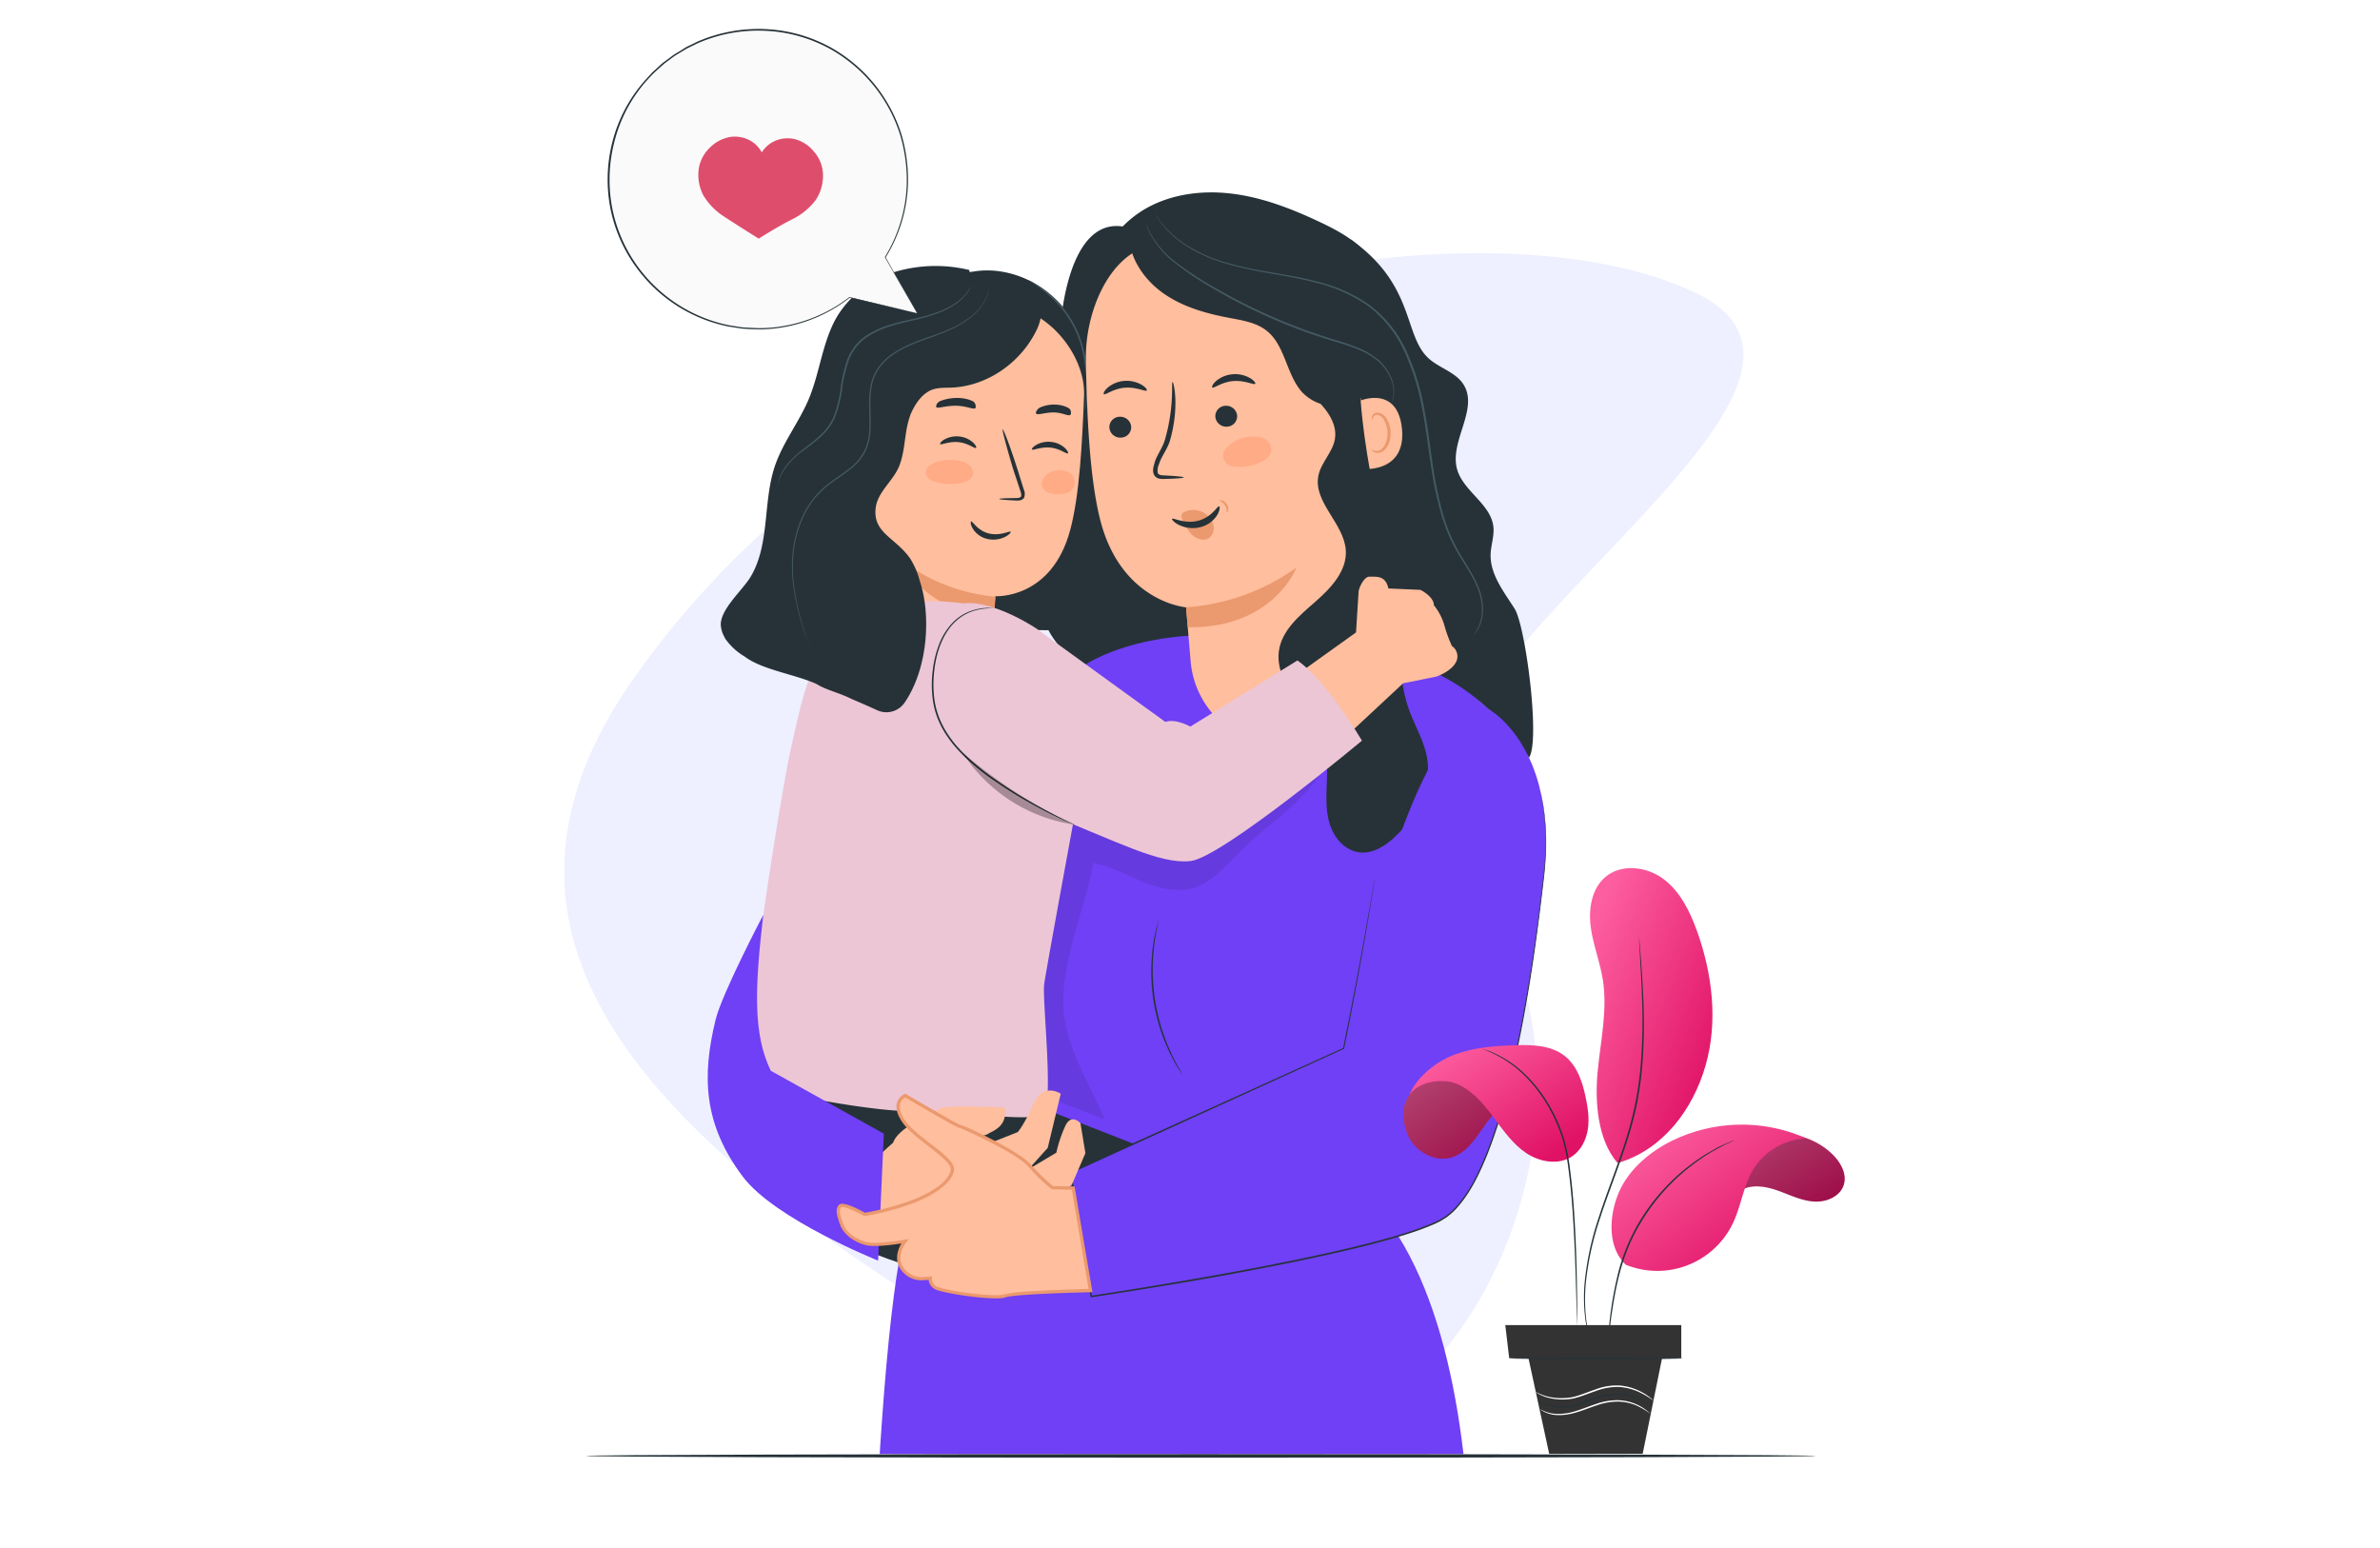 <svg xmlns="http://www.w3.org/2000/svg" fill="none" viewBox="0 0 329 214"><path fill="#eeefff" d="M234.386 40.475c29.869 14.305-52.26 55.874-32.487 79.182 27.921 32.912-3.555 96.937-45.038 77.862-51.893-29.54-99.709-60.151-69.42-103.506C126.218 38.51 204.517 26.17 234.386 40.476"/><g clip-path="url(#a)"><path fill="#263238" d="M143.837 103.87c3.133-2.292 6.63-5.428 5.921-9.215-.61-3.244-4.118-5.266-5.175-8.395-1.4-4.152 1.863-8.232 3.48-12.272 1.748-4.381 1.576-9.258 1.131-13.95-.444-4.692-2.994-13.516-2.196-18.155.799-4.64 2.988-12.028 8.965-10.412l.246 2.236c14.447 10.032 23.713 26.92 24.273 44.237.196 6.128-.659 12.356-3.178 17.955s-6.775 10.543-12.348 13.284q-.5-1.318-1.007-2.637a12.7 12.7 0 0 1-8.436 4.34l1.674-3.714a8.674 8.674 0 0 1-9.085 1.806 4 4 0 0 0 1.88-2.656 4.995 4.995 0 0 1-6.145-2.452"/><path fill="#263238" d="M131.708 40.3l.639-2.128c4.175-1.721 9.198-.502 12.681 2.377s5.555 7.185 6.503 11.6c.949 4.416.867 8.985.673 13.498-.193 4.514-.494 9.043.036 13.536.175 1.489.431 3.053-.121 4.45-.553 1.397-1.982 2.474-3.482 2.955a15.2 15.2 0 0 1-4.674.51c-5.199.005-10.376-.217-15.585-.428-.673-.028-1.425-.095-1.873-.597a2.53 2.53 0 0 1-.448-1.543 118.8 118.8 0 0 1 5.651-44.23"/><path fill="#ffbe9d" d="M149.854 54.728c.244-5.936-5.499-12.487-11.441-12.478l-19.435 1.65-.268 3.17-2.901 39.41s.319 12.845 11.09 13.235c9.673.345 10.199-9.858 10.199-9.863l.474-7.437s7.795.495 10.375-9.176c1.283-4.801 1.647-11.917 1.907-18.511"/><path fill="#263238" d="M147.619 62.665c-.174.151-1.056-.655-2.412-.791s-2.423.434-2.552.253c-.068-.08.125-.36.59-.629a3.44 3.44 0 0 1 2.063-.41 3.33 3.33 0 0 1 1.898.839c.384.362.495.674.413.738m-12.69-.749c-.175.146-1.056-.656-2.413-.797-1.356-.14-2.422.44-2.551.258-.064-.08.125-.36.589-.633a3.48 3.48 0 0 1 2.064-.406 3.33 3.33 0 0 1 1.902.839c.38.362.491.675.409.739m3.204 7.05c-.004-.062.858-.106 2.245-.12.351.003.681-.045.765-.218.083-.172-.004-.535-.136-.892q-.361-1.11-.771-2.332c-.294-.85-1.676-5.62-1.647-6.064.157-.01 1.146 2.628 2.194 5.947q.378 1.227.731 2.344a1.5 1.5 0 0 1 .05 1.168.88.88 0 0 1-.62.374 3 3 0 0 1-.594.012c-1.365-.072-2.22-.133-2.217-.219"/><path fill="#eb996e" d="M137.631 82.484a25.14 25.14 0 0 1-12.801-4.879s2.652 7.214 12.583 7.317z"/><path fill="#263238" d="M134.242 72.085c.197-.103.825 1.234 2.42 1.647 1.596.412 2.948-.407 3.05-.22.054.077-.196.41-.793.71a3.67 3.67 0 0 1-2.508.259 3.2 3.2 0 0 1-1.944-1.419c-.313-.537-.321-.943-.225-.977m.598-15.682c-.222.276-1.257-.318-2.746-.316-1.488.001-2.566.452-2.67.176-.042-.133.019-.61.588-.84a6.3 6.3 0 0 1 2.313-.414c.78-.001 1.525.153 2.13.44.46.238.472.825.385.954m13.126.938c-.276.245-1.099-.322-2.3-.33-1.2-.007-2.228.415-2.441.162-.095-.122.089-.61.553-.844a4.7 4.7 0 0 1 2.029-.404c.714.014 1.386.185 1.91.484.404.248.369.814.249.932"/><path fill="#ffab85" d="M129.534 63.861a5.94 5.94 0 0 1 3.315-.092 2.7 2.7 0 0 1 1.216.609 1.35 1.35 0 0 1 .428 1.238c-.163.673-.92 1.007-1.601 1.141a7.5 7.5 0 0 1-3.835-.234 1.7 1.7 0 0 1-.694-.404 1.096 1.096 0 0 1-.232-1.337c.165-.37.777-.713 1.402-.934m15.599 1.472a2.9 2.9 0 0 1 2.288-.15c.33.101.619.305.827.58.247.36.344.802.27 1.231a1.56 1.56 0 0 1-1.126 1.174c-.87.28-1.814.225-2.645-.155a1.1 1.1 0 0 1-.476-.383 1.4 1.4 0 0 1-.132-1.32 2 2 0 0 1 .986-.967"/><path fill="#455963" d="M149.937 56.597a.8.8 0 0 0 .077-.198q.1-.29.155-.592c.137-.738.203-1.488.199-2.239q.009-1.667-.218-3.319a16 16 0 0 0-.995-3.953 14.4 14.4 0 0 0-2.035-3.533 15 15 0 0 0-2.358-2.354 16.3 16.3 0 0 0-2.366-1.588.7.7 0 0 0-.191-.09q.32.257.671.468.926.623 1.782 1.338a15.8 15.8 0 0 1 2.295 2.358 15 15 0 0 1 1.995 3.473c.49 1.254.824 2.564.996 3.9.164 1.088.254 2.187.27 3.288.02.742-.022 1.485-.124 2.22-.081.537-.18.814-.153.821"/><path fill="#6f40f5" d="M187.737 85.815c.655.38 10.377 5.097 18.14 12.276l-8.876 27.904-8.073 31.392 4.416 13.553c17.386 28.106 7.005 90.821 7.005 90.821h-80.881s.84-73.118 5.728-91.867c0 0 14.914-58.812 18.365-70.226 3.452-11.414 21.185-11.807 21.185-11.807z"/><path fill="#000" d="M140.703 151.672c-.214-6.942-.425-13.911.35-20.815.775-6.903 2.575-13.784 6.133-19.745.876-1.467 1.903-2.918 3.383-3.772 1.866-1.079 4.147-1.053 6.299-.943 4.181.207 8.365.603 12.551.404s8.412-1.005 12.055-3.088l2.698-.078c-1.071 3.098-3.276 5.667-5.684 7.884s-5.069 4.159-7.391 6.47c-1.817 1.818-3.547 3.937-5.996 4.716-2.331.734-4.869.095-7.132-.828s-4.439-2.136-6.835-2.604c-1.141 6.418-4.098 12.537-4.151 19.051-.062 5.905 3.424 10.951 5.711 16.392l-9.185-3.531c-.788-.142-.616 1.239-1.118.605-.501-.634-1.666.623-1.688-.118" filter="url(#b)" opacity=".3" style="mix-blend-mode:overlay"/><path fill="#263238" d="M160.173 127.24a.8.8 0 0 0-.077.212l-.175.62c-.077.271-.163.601-.236.993-.074.392-.185.828-.246 1.327-.062.5-.153 1.037-.195 1.626a49 49 0 0 0-.097 1.876 29 29 0 0 0 .282 4.293c.229 1.42.562 2.821.997 4.191.221.621.419 1.221.652 1.76s.452 1.047.671 1.496.439.845.628 1.193q.232.447.508.868l.351.54q.058.097.133.18a.8.8 0 0 0-.094-.205l-.312-.561c-.142-.238-.31-.538-.487-.891-.176-.354-.396-.745-.593-1.205s-.431-.944-.639-1.494a58 58 0 0 1-.625-1.761 30 30 0 0 1-.972-4.157 29.5 29.5 0 0 1-.307-4.26c.015-.654.019-1.281.075-1.861.057-.58.102-1.124.164-1.619s.147-.911.21-1.325.132-.725.196-.995c.063-.27.096-.457.134-.626q.037-.105.054-.215m49.205-43.09c-1.508-2.374-3.433-4.784-3.32-7.593.053-1.243.509-2.462.387-3.697-.319-3.192-4.186-4.937-5.034-8.03-1.049-3.887 3.056-8.311.882-11.704-1.044-1.625-3.131-2.186-4.618-3.422-3.784-3.139-1.842-10.186-11.008-16.647l-1.305 15.823a405 405 0 0 1 2.666 41.357c7.464.599 16.416 3.951 23.332 14.493 1.6-2.313-.479-18.206-1.982-20.58"/><path fill="#263238" d="M157.587 29.323c3.627-2.392 8.191-3.071 12.508-2.576s8.432 2.089 12.361 3.947c2.204 1.044 4.412 2.206 6.079 3.984 3.047 3.24 3.821 7.943 4.453 12.348.515 3.57 1.008 7.295-.234 10.67a11.07 11.07 0 0 1-6.921 6.614l-34.64-25.366a14.958 14.958 0 0 1 6.394-9.62"/><path fill="#ffbe9d" d="M150.11 49.661c-.124-7.083 3.845-16.107 10.926-15.929l16.587 2.791c5.321.897 9.16 5.01 9.984 10.344.045.263.041-.066.054.136l2.359 42.644a12.743 12.743 0 0 1-11.953 13.402 12.747 12.747 0 0 1-13.481-11.65c-.293-3.427-.631-7.469-.63-7.45.001.017-9.123-.751-11.938-12.365-1.398-5.765-1.772-14.052-1.908-21.923"/><path fill="#eb996e" d="M169.62 70.843c-.068-.033.04-.505-.271-.98-.31-.474-.76-.606-.747-.685.013-.078.14-.062.348.003.272.095.501.283.647.532.154.243.219.533.184.818-.039.216-.126.324-.161.312"/><path fill="#263238" d="M153.354 59.094a1.507 1.507 0 0 0 1.575 1.4 1.444 1.444 0 0 0 1.443-1.482 1.515 1.515 0 0 0-1.575-1.406 1.45 1.45 0 0 0-1.345.922 1.46 1.46 0 0 0-.098.566m-.763-4.614c.205.181 1.274-.759 2.897-.884s2.877.59 3.034.377c.079-.095-.137-.441-.686-.77a4.16 4.16 0 0 0-2.451-.546c-.842.068-1.642.4-2.285.948-.467.423-.61.792-.509.876M168 57.575a1.514 1.514 0 0 0 1.575 1.405 1.44 1.44 0 0 0 1.034-.44 1.44 1.44 0 0 0 .408-1.047 1.51 1.51 0 0 0-1.574-1.4A1.445 1.445 0 0 0 168 57.574m-.419-4.018c.206.18 1.279-.756 2.902-.88 1.623-.125 2.872.585 3.034.372.079-.096-.142-.441-.69-.77a4.16 4.16 0 0 0-2.451-.542 4 4 0 0 0-2.285.948c-.467.423-.605.793-.51.872m-3.942 12.437c-.006-.094-1.021-.19-2.671-.274-.415-.01-.815-.06-.924-.336a2.15 2.15 0 0 1 .18-1.246c.31-1.034 1.156-2.062 1.496-3.197 1.335-4.625.553-8.083.365-8.133-.188-.051.295 3.318-1.044 7.957-.318 1.138-1.149 2.17-1.441 3.207-.117.485-.346 1.04-.081 1.64a1.03 1.03 0 0 0 .73.551q.353.068.71.044c1.664-.047 2.682-.123 2.68-.213"/><path fill="#eb996e" d="M179.193 78.476s-3.138 8.383-14.996 8.232l-.236-2.76a29.7 29.7 0 0 0 15.232-5.472m-15.555-7.666a2.93 2.93 0 0 1 2.842.12 2.7 2.7 0 0 1 1.256 1.679 1.68 1.68 0 0 1-.698 1.809c-.656.377-1.555.118-2.159-.408a6 6 0 0 1-1.361-2 1.7 1.7 0 0 1-.2-.62.55.55 0 0 1 .264-.547"/><path fill="#263238" d="M168.534 70.004c-.239-.116-.981 1.473-2.88 1.974-1.899.502-3.523-.467-3.635-.256-.047.097.26.495.947.84.932.45 1.993.556 2.996.299a3.8 3.8 0 0 0 2.318-1.702c.361-.634.369-1.115.254-1.155"/><path fill="#ffbe9d" d="M187.142 55.863c.099-.349 6.042-3.07 6.664 3.435.601 6.322-5.884 5.605-5.914 5.427s-.75-8.862-.75-8.862"/><path fill="#eb996e" d="M189.624 62.147c.027-.002.117.069.311.137.272.087.567.068.825-.054.642-.308 1.109-1.425 1.034-2.564a3.7 3.7 0 0 0-.453-1.547 1.3 1.3 0 0 0-.907-.77.565.565 0 0 0-.625.362c-.069.184-.016.307-.046.322-.031.016-.146-.094-.118-.357a.68.68 0 0 1 .211-.42.83.83 0 0 1 .594-.218 1.56 1.56 0 0 1 1.242.873c.318.523.504 1.115.542 1.726.084 1.278-.464 2.53-1.351 2.882a1.2 1.2 0 0 1-1.024-.077c-.212-.144-.257-.28-.235-.295"/><path fill="#263238" d="M156.052 32.2a25.384 25.384 0 0 1 34.883 20.174l-2.378 2.333a6.32 6.32 0 0 1-8.484-.415c-2.273-2.44-2.36-6.494-4.97-8.57-1.427-1.14-3.334-1.434-5.136-1.774-3.248-.61-6.521-1.53-9.21-3.448s-4.753-4.99-4.705-8.3"/><path fill="#ffab85" d="M170.291 61.248a5.4 5.4 0 0 1 3.306-.911 2.7 2.7 0 0 1 1.379.418 1.719 1.719 0 0 1 .746 1.347c.014.824-.665 1.396-1.31 1.718a6.74 6.74 0 0 1-3.917.658 1.7 1.7 0 0 1-.799-.298 1.44 1.44 0 0 1-.576-1.494c.072-.478.599-1.026 1.172-1.429"/><path fill="#263238" d="M179.201 96.789c-1.455-1.986-2.745-4.324-2.415-6.784.384-2.854 2.83-4.907 4.995-6.789s4.435-4.275 4.259-7.146c-.246-3.741-4.557-6.674-3.785-10.343.38-1.827 1.969-3.211 2.277-5.038.396-2.387-1.473-4.498-3.235-6.157-1.763-1.659-3.713-3.639-3.554-6.073L188 48.234c-.717 13.058 3.951 25.78 5.128 38.803.334 3.758.389 7.61 1.677 11.152.802 2.2 2.083 4.265 2.47 6.595.67 3.939-1.374 7.925-4.25 10.71-1.388 1.357-3.196 2.567-5.118 2.324s-3.341-1.826-3.985-3.599-.6-3.704-.526-5.588.164-3.804-.37-5.611c-.654-2.345-2.37-4.246-3.825-6.231"/><path fill="#455963" d="M192.34 55.787a.4.4 0 0 0 .052-.103c.031-.074.078-.176.128-.319a4 4 0 0 0 .198-1.293 5.3 5.3 0 0 0-.462-2.019 6.8 6.8 0 0 0-1.611-2.227 10.2 10.2 0 0 0-2.839-1.728 37 37 0 0 0-3.604-1.227 78.6 78.6 0 0 1-15.912-6.908 45.6 45.6 0 0 1-5.941-3.875 12.8 12.8 0 0 1-3.144-3.55 9 9 0 0 1-.563-1.166l-.125-.316a.5.5 0 0 0-.052-.105c.149.57.372 1.12.662 1.632a12.5 12.5 0 0 0 3.118 3.633 44.4 44.4 0 0 0 5.923 3.944 75 75 0 0 0 7.773 3.921 76 76 0 0 0 8.2 3.02q1.825.508 3.588 1.2c1.023.4 1.974.964 2.814 1.67a6.66 6.66 0 0 1 1.605 2.148c.288.618.455 1.286.49 1.968a4.7 4.7 0 0 1-.298 1.7"/><path fill="#455963" d="M203.699 87.746q.08-.073.148-.154.21-.222.383-.475a5.1 5.1 0 0 0 .75-2.303 7.95 7.95 0 0 0-.635-3.746c-.542-1.388-1.5-2.812-2.457-4.407a24 24 0 0 1-2.404-5.577 50.4 50.4 0 0 1-1.424-6.848c-.368-2.44-.659-5.02-1.158-7.668a33.7 33.7 0 0 0-2.443-7.949 16.6 16.6 0 0 0-5.171-6.485 21.2 21.2 0 0 0-7.066-3.174c-2.399-.644-4.724-1-6.885-1.385a53 53 0 0 1-5.943-1.311 21.7 21.7 0 0 1-4.634-1.948 15.3 15.3 0 0 1-3.044-2.245 12.3 12.3 0 0 1-1.566-1.812c-.163-.22-.265-.402-.345-.518l-.124-.177s.031.066.102.188c.071.12.174.308.328.532.45.668.966 1.29 1.541 1.854a15.3 15.3 0 0 0 3.02 2.279 22 22 0 0 0 4.636 1.974 54 54 0 0 0 5.945 1.343c2.165.389 4.487.754 6.85 1.4a21.1 21.1 0 0 1 6.992 3.144 16.43 16.43 0 0 1 5.09 6.422 33.4 33.4 0 0 1 2.431 7.904c.502 2.634.794 5.215 1.176 7.658.32 2.321.804 4.617 1.448 6.87a24 24 0 0 0 2.446 5.61c.975 1.598 1.919 3 2.482 4.373a7.9 7.9 0 0 1 .662 3.687 5.2 5.2 0 0 1-.689 2.266c-.239.467-.456.666-.442.678"/><path fill="#263238" d="M103.232 141.816l13.07.905c.01.144 22.176 1.517 22.125 1.151l-.931 6.738 19.186 7.49-9.829 4.815-12.726 14.444s-21.377-4.656-27.376-12.902-3.519-22.641-3.519-22.641"/><path fill="#ecc6d5" d="M133.091 83.4a32 32 0 0 0-7.666-.117c-3.991.42-7.658 1.923-10.098 4.549-3.526 3.795-4.6 9.502-5.911 15.256-1.159 5.113-3.235 18.878-3.235 18.878l-3.175 21.618s.669 5.236 2.337 6.423 16.593 3.827 20.787 3.551c4.194-.277 16.598 1.79 18.092.394s-.171-15.721.122-17.903 5.395-29.797 5.395-29.797l-7.235-18.048z"/><path fill="#ffbe9d" d="M177.554 94.505l9.896-7.085.354-5.628c.034-.52.761-2.127 1.526-2.078.764.048 2.193-.293 2.59 1.631l4.427.19s1.862.9 1.866 2.13a7.8 7.8 0 0 1 1.402 2.61 18.43 18.43 0 0 0 1.101 3.032 1.72 1.72 0 0 1 .556 2.216c-.696 1.348-2.738 2.005-2.738 2.005l-4.579.928-10.875 10.132z"/><path fill="#ecc6d5" d="M130.417 84.797c3.515-4.151 12.748 2.021 12.748 2.021l17.924 12.97c1.472-.498 3.449.652 3.449.652l14.814-9.144c4.05 2.801 8.916 11.085 8.916 11.085s-19.383 16.185-23.709 16.645-9.947-2.66-20.144-6.66c-9.787-3.861-13.847-10.567-14.128-11.554-.281-.986-3.385-11.86.13-16.015"/><path fill="#263238" d="M137.578 84.069a7.56 7.56 0 0 0-3.758.535 6.6 6.6 0 0 0-2.234 1.585 8.9 8.9 0 0 0-1.747 2.818 14.6 14.6 0 0 0-.905 3.7c-.175 1.4-.162 2.817.039 4.214.117.738.303 1.464.557 2.166q.412 1.081 1.002 2.074.61.981 1.344 1.872.723.85 1.526 1.625a33 33 0 0 0 3.236 2.688 61 61 0 0 0 6.012 3.794 63 63 0 0 0 4.27 2.174c.52.231.927.389 1.197.52l.315.128.11.038a.4.4 0 0 0-.103-.061l-.302-.147-1.177-.558a80 80 0 0 1-4.229-2.239 62 62 0 0 1-5.965-3.824 32 32 0 0 1-3.204-2.682 22 22 0 0 1-1.511-1.608 16.6 16.6 0 0 1-1.315-1.841 13 13 0 0 1-.986-2.035 12 12 0 0 1-.554-2.121 16 16 0 0 1-.048-4.15c.277-2.636 1.191-4.967 2.558-6.44a6.6 6.6 0 0 1 2.149-1.575 7.3 7.3 0 0 1 1.959-.552q.37-.058.743-.072.273-.036.548-.036l.341-.022z"/><path fill="#000" d="M148.56 114.003l-.215-.04a22.25 22.25 0 0 1-15.311-9.957 67.3 67.3 0 0 0 15.526 9.997" opacity=".3"/><path fill="#6f40f5" d="M185.736 144.91s6.008-32.45 14.717-43.318c1.711-2.135 3.526-3.44 5.422-3.51 0 0 4.76 2.632 6.848 10.388.869 3.218 1.274 7.313.69 12.47-1.386 12.255-5.369 42.891-14.219 47.65s-48.315 10.585-48.315 10.585l-2.898-17.127z"/><path fill="#263238" d="M190.074 121.314s-.031.138-.081.407-.118.674-.209 1.203a899 899 0 0 0-.82 4.654 720 720 0 0 1-3.3 17.337l.046-.057-37.771 17.107-.079.037.006.085c.925 5.489 1.892 11.219 2.89 17.127l.007.113.112-.008a741 741 0 0 0 14.176-2.285c6.61-1.152 13.053-2.374 19.228-3.763 3.108-.704 6.109-1.438 9.034-2.307 1.459-.434 2.892-.906 4.278-1.471.342-.148.694-.275 1.025-.45a6.5 6.5 0 0 0 .978-.538l.471-.301.427-.357c.136-.122.286-.235.426-.366l.38-.399c1.987-2.176 3.201-4.811 4.251-7.348a70 70 0 0 0 2.507-7.617c1.361-4.996 2.288-9.733 3.039-14.063.751-4.329 1.293-8.275 1.735-11.742.22-1.735.406-3.347.583-4.836a48 48 0 0 0 .304-4.075 32.5 32.5 0 0 0-.319-5.651 19 19 0 0 0-.366-1.945s.011.171.091.494c.08.324.144.815.231 1.454a34 34 0 0 1 .272 5.645 45 45 0 0 1-.321 4.076c-.182 1.485-.369 3.097-.583 4.827a268 268 0 0 1-1.769 11.731c-.76 4.33-1.696 9.059-3.062 14.042a70 70 0 0 1-2.509 7.589c-1.046 2.529-2.261 5.146-4.22 7.279l-.371.39c-.126.13-.272.234-.427.357l-.427.352-.458.292a7 7 0 0 1-.957.513c-.327.171-.675.297-1.016.446a53 53 0 0 1-4.261 1.461c-2.912.858-5.932 1.593-9.016 2.297-6.171 1.384-12.61 2.601-19.22 3.752-4.842.842-9.611 1.62-14.165 2.308l.127.095c-.997-5.908-1.969-11.638-2.898-17.127l-.065.117 37.764-17.215.036-.003-.002-.035a614 614 0 0 0 3.232-17.333l.779-4.66c.083-.528.147-.911.191-1.207.044-.295.066-.428.066-.428"/><path fill="#ffbe9d" d="M138.894 153.091s-8.451-.403-9.079.188-5.599 2.419-6.351 4.68c0 0-5.635 4.791-5.888 7.182-.252 2.391.683 5.442.683 5.442l19.716 3.374 10.218-10.256 1.848-4.303-.683-4.131s-1.222-1.393-2.061.303a18.2 18.2 0 0 0-1.274 3.769l-3.863 2.3 2.67-2.961 1.805-7.489s-2.402-1.644-3.761 1.392-2.197 3.916-2.197 3.916l-4.957 1.962-3.62-1.19s3.701-.041 4.41-.498c.708-.456 2.808-1.005 2.384-3.68"/><path fill="#6f40f5" d="M122.18 156.71l-15.629-8.697c-2.44-5.02-2.234-11.332-1.037-21.556 0 0-5.705 10.859-6.595 14.508-1.888 7.738-1.715 14.394 3.752 21.671 4.444 5.919 18.714 11.62 18.714 11.62z"/><path fill="#ffbe9d" d="M145.483 164.195a25 25 0 0 1-3.153-3.067c-1.682-1.939-9.45-5.442-9.692-5.426s-7.489-4.255-7.489-4.255-1.989.784-.341 3.379 7.145 5.264 6.845 6.924c-.301 1.659-2.493 3.191-5.537 4.374a36.5 36.5 0 0 1-6.593 1.745s-2.891-1.611-3.353-1.171c-.462.441-.338 1.09.167 2.53s2.122 2.397 3.535 2.714 5.221-.344 5.221-.344-1.52 1.821-.504 3.556a3.25 3.25 0 0 0 3.02 1.603l1.014-.067c-.028.263.024.528.148.761.125.232.317.422.551.545.856.556 8.176 1.633 9.616 1.128s11.819-.725 11.819-.725l-2.393-14.164z"/><path fill="#eb996e" d="M138.253 179.457q.384-.014.753-.122c1.114-.388 8.171-.637 11.748-.71l.26-.018-2.471-14.6-2.981-.047a25 25 0 0 1-3.062-2.993c-1.58-1.815-8.975-5.337-9.823-5.493-.359-.107-4.635-2.587-7.424-4.228l-.094-.057-.101.038a1.94 1.94 0 0 0-1.042 1.141c-.236.719-.035 1.584.593 2.57.769 1.215 2.302 2.402 3.788 3.548s3.162 2.454 3.032 3.22c-.264 1.459-2.179 2.954-5.394 4.211a37 37 0 0 1-6.469 1.719c-1.145-.631-3.055-1.573-3.552-1.117-.602.571-.356 1.424.11 2.763.551 1.523 2.246 2.556 3.698 2.861 1.139.254 3.68-.085 4.786-.257-.406.68-.993 2.03-.229 3.363a3.45 3.45 0 0 0 3.235 1.719l.763-.05a1.62 1.62 0 0 0 .808 1.253c.768.513 6.654 1.445 9.068 1.286m3.992-.948a19.3 19.3 0 0 0-3.393.404c-1.409.494-8.621-.581-9.421-1.105a1.12 1.12 0 0 1-.602-1.073l.053-.287-1.301.085a3.02 3.02 0 0 1-2.801-1.491c-.924-1.575.468-3.284.481-3.298l.387-.476-.596.107c-.041.002-3.778.65-5.136.338-1.359-.311-2.896-1.21-3.373-2.571-.516-1.475-.58-1.962-.223-2.287.225-.15 1.672.412 3.089 1.202l.066.041.08-.006a37.6 37.6 0 0 0 6.642-1.757c3.369-1.317 5.385-2.932 5.675-4.546.188-1.04-1.378-2.247-3.191-3.651-1.387-1.071-2.958-2.283-3.687-3.433-.548-.865-.731-1.601-.544-2.185.119-.35.365-.643.689-.821 7.199 4.234 7.427 4.219 7.513 4.214.457.109 7.888 3.481 9.511 5.347a24.7 24.7 0 0 0 3.182 3.097l.057.046 2.76.043 2.318 13.719c-1.083.04-5.171.142-8.231.344z"/><path fill="#263238" d="M100.238 88.218a3.9 3.9 0 0 1-.588-1.674c-.224-2.237 3.03-4.961 4.155-6.882 2.637-4.504 1.64-10.259 3.301-15.211 1.111-3.303 3.364-6.11 4.707-9.32 1.583-3.794 1.884-8.117 4.046-11.615a14.35 14.35 0 0 1 8.017-5.98 19.75 19.75 0 0 1 10.105-.215l.045.272c1.916.16 3.811.52 5.652 1.074 1.89.574 3.871 2.137 4.181 4.23.155 1.066-.251 2.143-.748 3.09-2.308 4.414-6.873 7.404-11.587 7.593-1.074.04-2.21-.04-3.16.519-1.163.676-1.967 1.932-2.516 3.243a13.5 13.5 0 0 0-.489 1.807c-.335 1.757-.39 3.594-1.051 5.26-.823 2.067-2.964 3.55-3.251 5.76-.457 3.525 2.759 4.133 4.776 7.06.59.95 1.032 1.984 1.311 3.067 1.567 4.645 1.17 12.087-2.107 16.848a3.055 3.055 0 0 1-3.803 1.021 124 124 0 0 0-3.42-1.505c-1.909-.95-3.495-1.22-4.978-2.131-3.064-1.362-7.476-1.936-9.904-3.777a8.6 8.6 0 0 1-2.612-2.377l-.106-.115z"/><path fill="#455963" d="M111.966 89.535a1 1 0 0 0-.047-.154q-.052-.171-.146-.441c-.134-.397-.33-.979-.564-1.733a34.6 34.6 0 0 1-1.47-6.517 19.2 19.2 0 0 1 .003-4.6 15.3 15.3 0 0 1 1.502-5.032 11.7 11.7 0 0 1 3.768-4.362c.821-.599 1.698-1.157 2.524-1.824a7.2 7.2 0 0 0 2.091-2.449 7.8 7.8 0 0 0 .721-3.142c.052-1.062-.007-2.1-.02-3.117-.039-.991.034-1.984.215-2.96a6.25 6.25 0 0 1 1.183-2.547c1.143-1.467 2.752-2.335 4.26-2.984 1.507-.649 3.004-1.099 4.325-1.636 2.635-1.034 4.578-2.455 5.458-3.797a6 6 0 0 0 .792-1.652c.037-.196.071-.351.096-.456a2 2 0 0 0 .026-.16.7.7 0 0 0-.049.157q-.05.17-.118.458a6.1 6.1 0 0 1-.795 1.611c-.892 1.307-2.81 2.69-5.442 3.697-1.318.51-2.812.95-4.345 1.615-1.533.664-3.165 1.533-4.35 3.044a6.5 6.5 0 0 0-1.214 2.634 13.8 13.8 0 0 0-.225 3.01c.013 1.018.068 2.055.02 3.1a7.6 7.6 0 0 1-.701 3.046 6.9 6.9 0 0 1-2.023 2.386c-.813.657-1.686 1.214-2.511 1.818a12.2 12.2 0 0 0-2.232 2.03 12.6 12.6 0 0 0-1.589 2.416 15.5 15.5 0 0 0-1.506 5.11 19.3 19.3 0 0 0 .031 4.642 33 33 0 0 0 1.543 6.526c.252.753.465 1.32.613 1.72l.169.44q0 .053.007.103"/><path fill="#455963" d="M107.553 67.012a6 6 0 0 1 .526-1.517 10 10 0 0 1 2.97-3.196c.733-.57 1.573-1.162 2.389-1.905q.64-.58 1.164-1.266a8 8 0 0 0 .891-1.595c.446-1.22.757-2.486.927-3.774.169-1.369.485-2.716.943-4.017a6.67 6.67 0 0 1 2.496-3.147 12.5 12.5 0 0 1 3.5-1.582c1.179-.353 2.325-.604 3.395-.85a22 22 0 0 0 2.933-.878 11.4 11.4 0 0 0 2.259-1.14 7.4 7.4 0 0 0 1.444-1.253q.401-.455.692-.987l.144-.28c.027-.065.043-.097.038-.102a8.7 8.7 0 0 1-.94 1.31 8 8 0 0 1-1.448 1.204c-.708.443-1.46.81-2.244 1.094-.954.346-1.931.628-2.922.846-1.07.241-2.221.48-3.41.828a12.8 12.8 0 0 0-3.558 1.586 6.87 6.87 0 0 0-2.593 3.252 19 19 0 0 0-.953 4.064 17.3 17.3 0 0 1-.899 3.73 7.7 7.7 0 0 1-.857 1.553q-.507.676-1.13 1.245c-.798.742-1.628 1.342-2.36 1.922a14 14 0 0 0-1.865 1.709 6.9 6.9 0 0 0-1.081 1.576 4.5 4.5 0 0 0-.423 1.447.3.3 0 0 0-.028.123"/><path fill="#fafafa" d="M126.77 43.295l-4.382-7.715a20.71 20.71 0 0 0-5.218-27.45 20.71 20.71 0 1 0 .262 32.96z"/><path fill="#263238" d="M126.77 43.295l-9.365-2.145a.06.06 0 0 1-.032-.025.06.06 0 0 1-.007-.04l.085.079a20.6 20.6 0 0 1-9.899 4.177 18 18 0 0 1-3.3.165c-.561 0-1.135-.046-1.716-.092l-1.742-.264a20.8 20.8 0 0 1-12.909-8.29 20.65 20.65 0 0 1-3.491-7.978 21 21 0 0 1 .244-9.194 20.4 20.4 0 0 1 4.481-8.526l.845-.924c.277-.317.607-.574.904-.858s.6-.581.937-.819l.997-.739a8 8 0 0 1 1.023-.66l1.049-.66 1.096-.528q.539-.281 1.108-.495a21.2 21.2 0 0 1 9.24-1.425 20.5 20.5 0 0 1 8.494 2.488 20.98 20.98 0 0 1 9.807 12.064c.638 2.181.941 4.446.897 6.718a20.6 20.6 0 0 1-1.01 5.808 21 21 0 0 1-2.072 4.442v.006c2.772 4.957 4.132 7.392 4.336 7.748l-4.435-7.748a.1.1 0 0 1-.007-.03q0-.015.007-.029a20.8 20.8 0 0 0 2.033-4.428c.603-1.864.934-3.804.983-5.762a22.1 22.1 0 0 0-.911-6.659 20.76 20.76 0 0 0-9.734-11.932 20.3 20.3 0 0 0-8.428-2.455c-3.12-.22-6.251.263-9.16 1.412q-.561.215-1.096.489l-1.082.527-1.036.627a9 9 0 0 0-1.016.66l-.977.733a36 36 0 0 0-1.822 1.656l-.838.918a20.2 20.2 0 0 0-4.356 8.434 20.8 20.8 0 0 0-.25 9.088 20.5 20.5 0 0 0 3.445 7.92 20.72 20.72 0 0 0 12.763 8.23l1.729.27c.575.046 1.142.06 1.703.092a18 18 0 0 0 3.241-.152 20.56 20.56 0 0 0 9.866-4.105.06.06 0 0 1 .043-.018q.012 0 .023.005a.1.1 0 0 1 .02.013q.01.017.01.037a.1.1 0 0 1-.01.036l-.04-.092z"/><path fill="#df4d6d" d="M113.753 23.846a5 5 0 0 0-1.216-2.866 5.08 5.08 0 0 0-2.586-1.727 4.32 4.32 0 0 0-2.641.155 4.13 4.13 0 0 0-2.011 1.655 4 4 0 0 0-1.157-1.35 4.3 4.3 0 0 0-1.522-.703 4.4 4.4 0 0 0-1.688-.077 5.2 5.2 0 0 0-2.771 1.446 5.14 5.14 0 0 0-1.529 2.725A6.1 6.1 0 0 0 97.223 27a9 9 0 0 0 3.011 3.025c1.994 1.312 4.653 2.962 4.653 2.962s2.399-1.542 4.546-2.635a9.2 9.2 0 0 0 3.323-2.693 6.08 6.08 0 0 0 .997-3.813"/></g><path fill="#263238" d="M251 201.25c0 .144-38.06.25-84.995.25S81 201.394 81 201.25s38.051-.25 85.005-.25 84.995.115 84.995.25"/><path fill="url(#c)" d="M238.098 168.055c.448-1.559 1.414-3.067 2.904-3.709 1.55-.669 3.345-.287 4.932.288s3.146 1.35 4.845 1.453 3.588-.696 4.094-2.307c.472-1.514-.44-3.131-1.584-4.239a9.99 9.99 0 0 0-16.366 3.936"/><path fill="#000" d="M253.277 159.55a9.98 9.98 0 0 0-9.26-2.51 10 10 0 0 0-7.106 6.446l1.187 4.579c.448-1.56 1.414-3.068 2.903-3.71 1.551-.669 3.346-.287 4.933.288s3.146 1.351 4.845 1.454 3.588-.697 4.093-2.308c.461-1.523-.451-3.14-1.595-4.239" opacity=".3"/><path fill="url(#d)" d="M224.742 174.826c-2.471-2.346-2.347-6.437-1.115-9.617 1.233-3.179 3.937-5.622 6.934-7.23a21.96 21.96 0 0 1 19.134-.621 9.08 9.08 0 0 0-7.343 4.312c-1.356 2.25-1.656 4.981-2.776 7.358a11.585 11.585 0 0 1-14.837 5.798"/><path fill="url(#e)" d="M223.554 160.713c-2.725-3.231-3.103-8.418-2.698-12.636s1.378-8.457.715-12.642c-.394-2.476-1.357-4.844-1.681-7.33s.137-5.302 2.063-6.91c2.216-1.844 5.707-1.411 8.011.324 2.305 1.735 3.634 4.454 4.618 7.17 2.144 5.962 2.931 12.572 1.169 18.658s-5.896 11.531-11.961 13.366"/><path fill="#263238" d="M222.24 187.229a2 2 0 0 1 0-.373c0-.242 0-.605.019-1.066.036-.929.124-2.268.333-3.915a52 52 0 0 1 1.05-5.732 26.6 26.6 0 0 1 2.616-6.637 27.7 27.7 0 0 1 8.754-9.438c.685-.476 1.348-.833 1.917-1.166s1.093-.557 1.514-.76l.984-.415q.169-.078.348-.127a3 3 0 0 1-.33.17l-.966.451c-.408.215-.908.475-1.486.793-.579.318-1.212.706-1.887 1.187a28.1 28.1 0 0 0-8.648 9.417c-2.516 4.403-3.206 9.032-3.706 12.278a57 57 0 0 0-.403 3.897c-.024.445-.045.803-.06 1.066a2.4 2.4 0 0 1-.049.37"/><path fill="url(#f)" d="M198.625 147.965c-5.065 3.056-5.047 5.838-4.202 8.463.844 2.626 3.954 4.452 6.531 3.467 1.456-.557 2.513-1.816 3.415-3.094s1.748-2.634 3.01-3.549c1.263-.914 3.095-1.263 4.367-.357"/><path fill="#000" d="M198.625 147.965c-5.065 3.056-5.047 5.838-4.202 8.463.844 2.626 3.954 4.452 6.531 3.467 1.456-.557 2.513-1.816 3.415-3.094s1.748-2.634 3.01-3.549a4.46 4.46 0 0 1 3.028-.863z" opacity=".3"/><path fill="#000" d="M210.401 152.389l1.344.506a2.9 2.9 0 0 0-1.344-.506"/><path fill="url(#g)" d="M194.834 151.317c1.324-1.832 4.597-2.362 6.662-1.447 2.065.914 3.579 2.725 4.935 4.542 1.357 1.817 2.674 3.718 4.542 4.975 1.869 1.256 4.5 1.714 6.359.448 1.229-.833 1.941-2.28 2.165-3.746.224-1.465 0-2.964-.303-4.418-.445-2.119-1.175-4.342-2.876-5.692-1.893-1.514-4.524-1.575-6.94-1.496-2.777.091-5.593.303-8.197 1.26s-5.26 3.028-6.359 5.586"/><path fill="#263238" d="M218.022 183.171v-.109c0-.073 0-.194-.018-.327 0-.303-.024-.727-.042-1.257-.033-1.111-.076-2.685-.133-4.623s-.14-4.276-.282-6.853-.336-5.411-.727-8.36a27 27 0 0 0-.838-4.239 22 22 0 0 0-1.554-3.712 21.4 21.4 0 0 0-1.962-3.071 20 20 0 0 0-2.141-2.349 15.5 15.5 0 0 0-3.791-2.583c-.245-.115-.463-.227-.657-.303l-.493-.215-.303-.121q-.104-.043-.103-.051a.4.4 0 0 1 .109.027l.303.103.505.172c.197.073.415.179.67.285a15.2 15.2 0 0 1 3.86 2.546 20 20 0 0 1 2.18 2.353 21.3 21.3 0 0 1 1.993 3.092 22 22 0 0 1 1.58 3.745c.4 1.401.685 2.832.851 4.279.394 2.961.579 5.798.712 8.378s.194 4.905.233 6.858c.039 1.954.054 3.534.061 4.627v1.587a.6.6 0 0 1-.013.121m1.833 2.289a14.4 14.4 0 0 1-.558-2.174 22.9 22.9 0 0 1-.23-6.11 40.5 40.5 0 0 1 1.929-8.869c1.039-3.258 2.453-6.743 3.658-10.489a49 49 0 0 0 1.453-5.55q.502-2.621.718-5.281c.231-3.013.286-6.037.163-9.057-.087-2.579-.227-4.663-.302-6.107-.043-.708-.073-1.266-.097-1.659 0-.179 0-.321-.021-.433a1 1 0 0 1 0-.146.6.6 0 0 1 .024.146c0 .109.024.251.042.43l.139 1.656c.112 1.441.276 3.528.382 6.107.148 3.028.11 6.061-.112 9.084a49 49 0 0 1-.709 5.32 48 48 0 0 1-1.465 5.56c-1.211 3.757-2.625 7.237-3.673 10.486a41.3 41.3 0 0 0-1.962 8.817 23.6 23.6 0 0 0 .16 6.08c.124.709.24 1.26.339 1.626q.064.258.1.418a1 1 0 0 1 .022.145"/><path fill="#333" d="M232.412 187.749h-23.785l-.542-4.578h24.327z"/><path fill="#333" d="M211.179 187.229l2.974 13.734h12.923l2.783-13.734z"/><path fill="#333" d="M232.411 187.749c0 .064-5.229.1-11.678.082s-11.679-.085-11.679-.145c0-.061 5.229-.1 11.679-.082 6.449.018 11.678.085 11.678.145"/><path fill="#263238" d="M228.317 194.526a9.8 9.8 0 0 0-2.095-1.211 7.3 7.3 0 0 0-2.547-.512 9 9 0 0 0-3.13.572c-1.084.367-2.099.794-3.083 1.03a7.4 7.4 0 0 1-2.665.078 5.4 5.4 0 0 1-1.713-.542 3.5 3.5 0 0 1-.412-.26q-.136-.102-.13-.112c.003-.006.203.118.581.303a6 6 0 0 0 1.696.463 7.5 7.5 0 0 0 2.598-.112c.953-.239 1.965-.669 3.058-1.039a8.8 8.8 0 0 1 3.21-.569 7.3 7.3 0 0 1 2.601.569 6.9 6.9 0 0 1 1.55.909q.194.141.369.303a.6.6 0 0 1 .112.13"/><path fill="#fff" d="M228.148 195.435a10.3 10.3 0 0 0-2.01-1.184 6.8 6.8 0 0 0-2.456-.506 8.8 8.8 0 0 0-3.028.545c-1.048.348-2.032.754-2.97 1.008a7.7 7.7 0 0 1-2.559.303 4.3 4.3 0 0 1-1.678-.451 3 3 0 0 1-.402-.251q-.128-.1-.124-.109c.003-.006.196.115.563.281a4.6 4.6 0 0 0 1.65.37 7.8 7.8 0 0 0 2.495-.33c.908-.258 1.896-.667 2.955-1.021a8.8 8.8 0 0 1 3.104-.539c.866.025 1.72.217 2.513.566a6.6 6.6 0 0 1 1.487.909 4 4 0 0 1 .46.409"/><path fill="#fff" d="M228.566 193.618c-.669-.5-1.391-.924-2.153-1.266a7.9 7.9 0 0 0-2.61-.63 8.5 8.5 0 0 0-3.231.569c-1.12.379-2.162.833-3.191 1.045a8.2 8.2 0 0 1-2.753 0 6.1 6.1 0 0 1-1.765-.557 4 4 0 0 1-.43-.267q-.141-.105-.133-.115c.006-.006.209.122.605.303.561.238 1.15.4 1.754.482a8.3 8.3 0 0 0 2.688-.052c.988-.212 2.032-.672 3.159-1.051a8.3 8.3 0 0 1 3.315-.563 7.7 7.7 0 0 1 2.662.688 7.6 7.6 0 0 1 1.586.956q.201.153.382.327c.079.082.118.131.115.131"/><path fill="#263238" d="M232.62 187.771c0 .063-5.35.112-11.948.112s-11.948-.049-11.948-.112c0-.064 5.347-.115 11.948-.115s11.948.051 11.948.115"/><defs><linearGradient id="c" x1="244.988" x2="252.799" y1="154.193" y2="166.495" gradientUnits="userSpaceOnUse"><stop stop-color="#fd5e9f"/><stop offset="1" stop-color="#e01266"/></linearGradient><linearGradient id="d" x1="234.783" x2="249.67" y1="150.882" y2="170.405" gradientUnits="userSpaceOnUse"><stop stop-color="#fd5e9f"/><stop offset="1" stop-color="#e01266"/></linearGradient><linearGradient id="e" x1="227.347" x2="249.147" y1="110.776" y2="119.7" gradientUnits="userSpaceOnUse"><stop stop-color="#fd5e9f"/><stop offset="1" stop-color="#e01266"/></linearGradient><linearGradient id="f" x1="201.917" x2="210.664" y1="145.201" y2="157.728" gradientUnits="userSpaceOnUse"><stop stop-color="#fd5e9f"/><stop offset="1" stop-color="#e01266"/></linearGradient><linearGradient id="g" x1="205.872" x2="217.203" y1="140.808" y2="157.943" gradientUnits="userSpaceOnUse"><stop stop-color="#fd5e9f"/><stop offset="1" stop-color="#e01266"/></linearGradient><clipPath id="a"><path fill="#fff" d="M84 4h139v197H84z"/></clipPath><filter id="b" width="71.348" height="78.763" x="126.665" y="89.794" color-interpolation-filters="sRGB" filterUnits="userSpaceOnUse"><feFlood flood-opacity="0" result="BackgroundImageFix"/><feBlend in="SourceGraphic" in2="BackgroundImageFix" result="shape"/><feGaussianBlur result="effect1_foregroundBlur_13582_23812" stdDeviation="6.92"/></filter></defs></svg>
